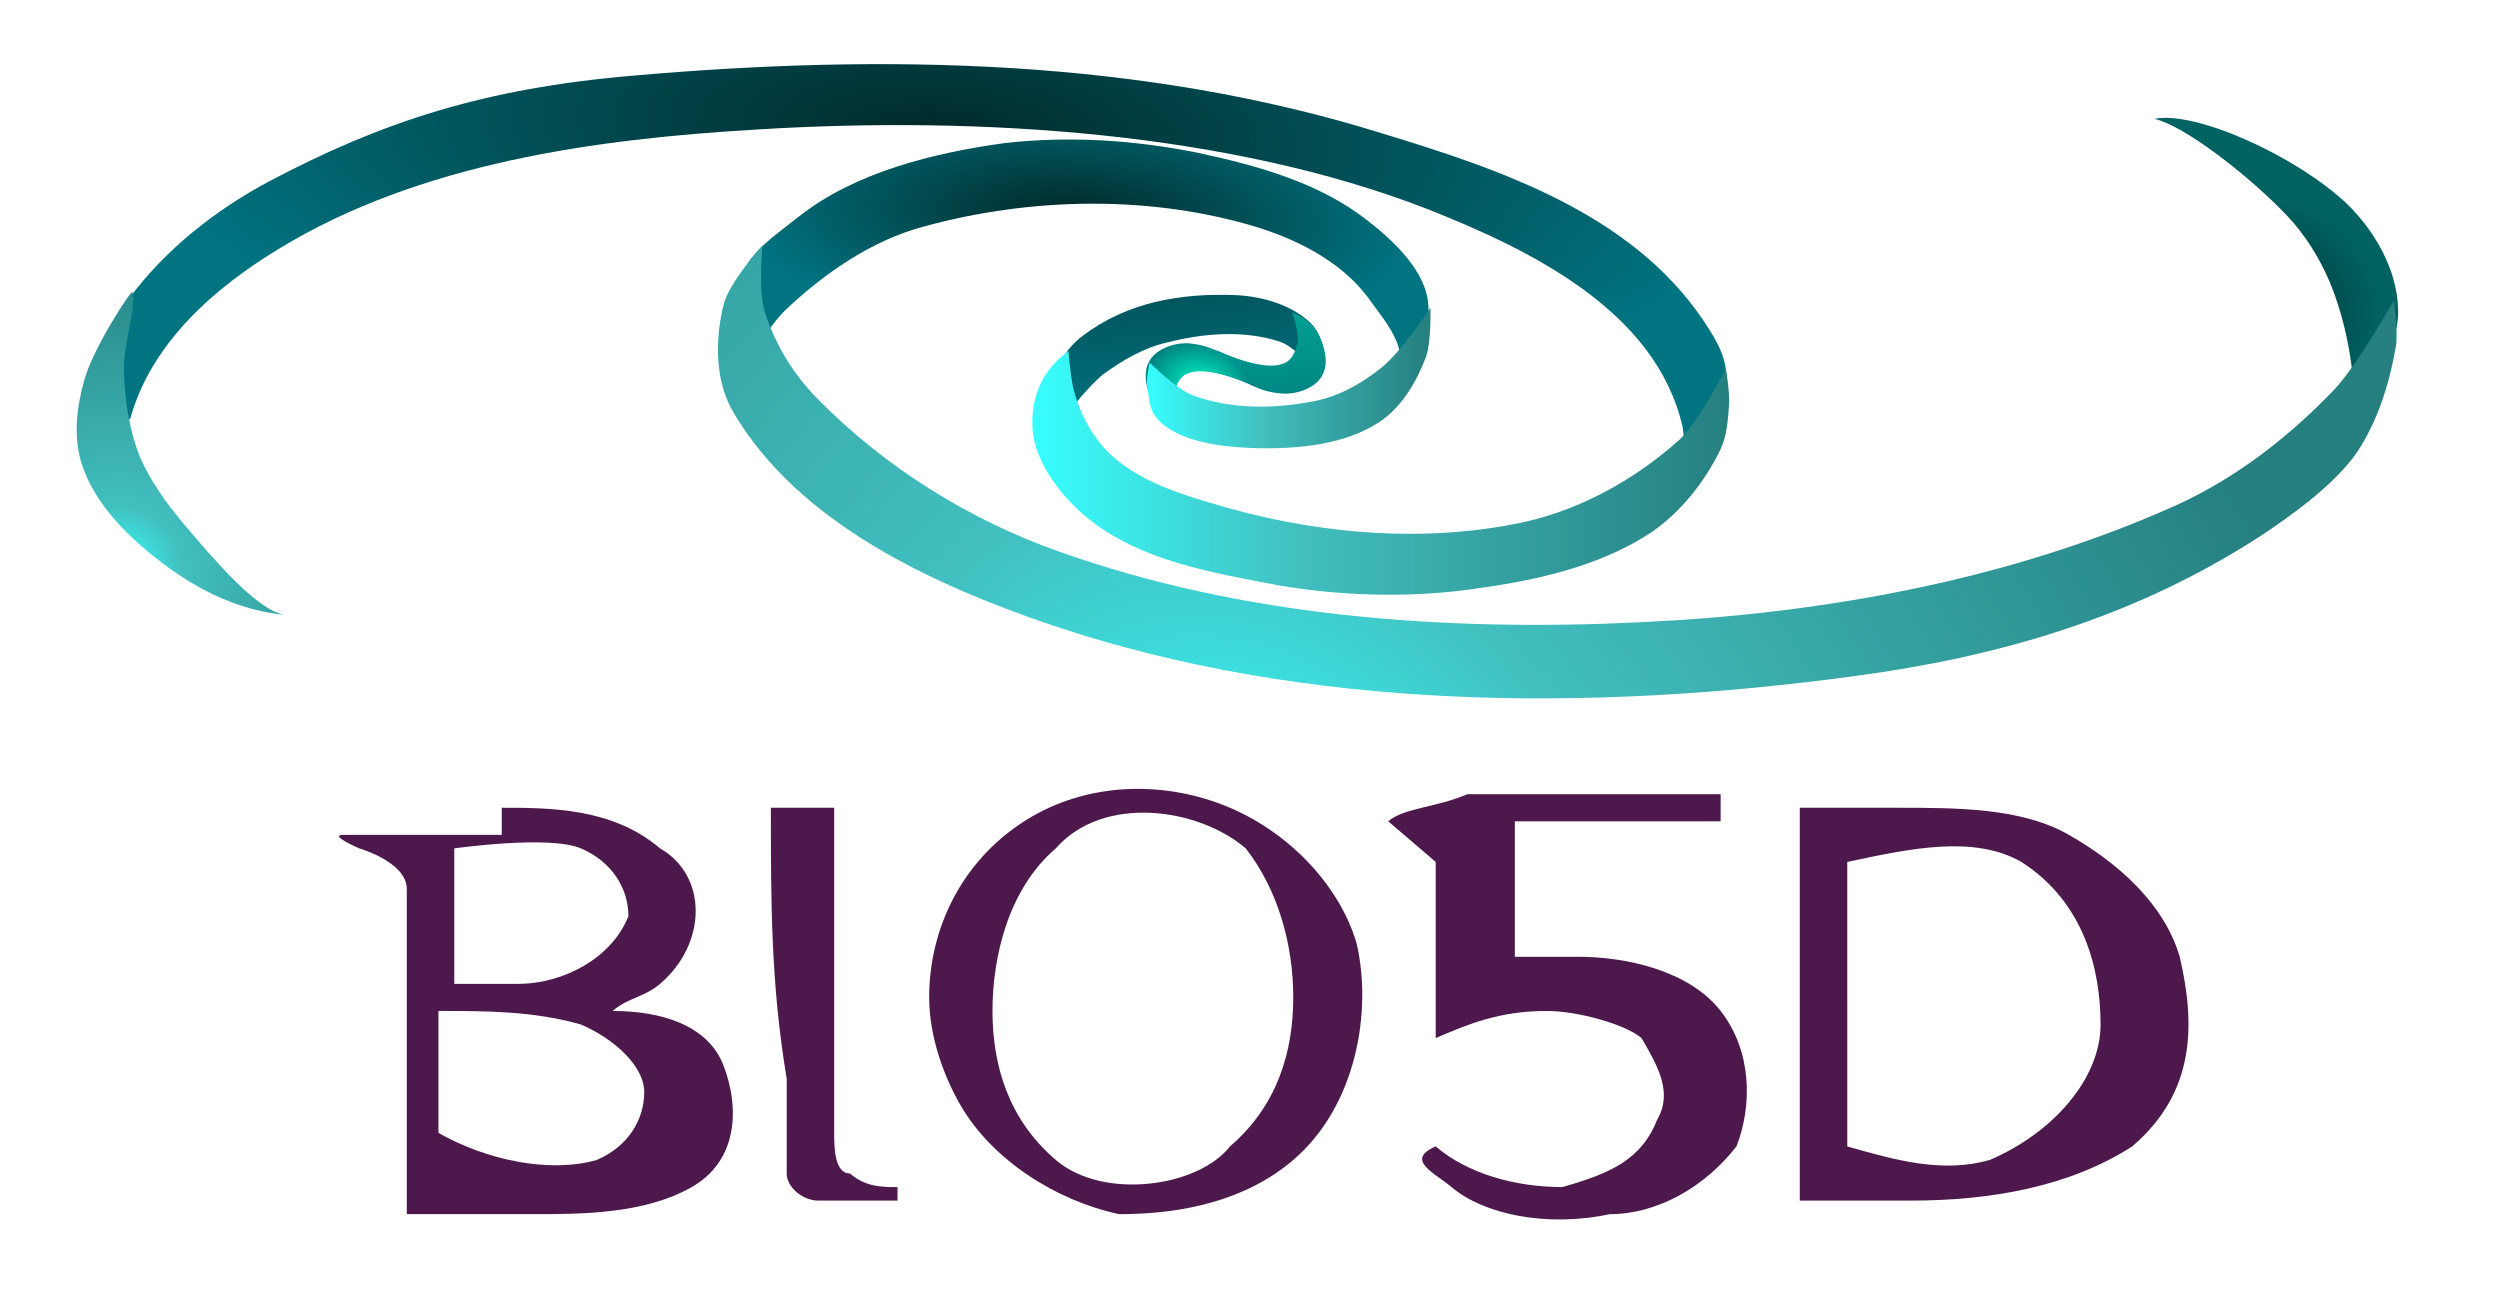 <?xml version="1.0" encoding="utf-8"?>
<!-- Generator: Adobe Illustrator 23.0.3, SVG Export Plug-In . SVG Version: 6.00 Build 0)  -->
<svg version="1.1"
	 id="svg1250" inkscape:export-filename="C:\Users\myria\OneDrive\CL√çNICA\aMARKETING\aLOGOS e Identidade Visual\Bio 5D\ESBO√áOS\Bio5D.png" inkscape:export-xdpi="96" inkscape:export-ydpi="96" inkscape:version="0.92.4 (5da689c313, 2019-01-14)" sodipodi:docname="LogoBIO5D.svg" xmlns:cc="http://creativecommons.org/ns#" xmlns:dc="http://purl.org/dc/elements/1.1/" xmlns:inkscape="http://www.inkscape.org/namespaces/inkscape" xmlns:rdf="http://www.w3.org/1999/02/22-rdf-syntax-ns#" xmlns:sodipodi="http://sodipodi.sourceforge.net/DTD/sodipodi-0.dtd" xmlns:svg="http://www.w3.org/2000/svg"
	 xmlns="http://www.w3.org/2000/svg" xmlns:xlink="http://www.w3.org/1999/xlink" x="0px" y="0px" width="236.9px" height="122.4px"
	 viewBox="0 0 236.9 122.4" style="enable-background:new 0 0 236.9 122.4;" xml:space="preserve">
<style type="text/css">
	.st0{fill:url(#path991-2-7-7_1_);}
	.st1{fill:url(#path989-8-9_1_);}
	.st2{fill:url(#path985-2_1_);}
	.st3{fill:url(#path989-8_1_);}
	.st4{fill:url(#path991-2_1_);}
	.st5{fill:url(#path991-2-7_1_);}
	.st6{fill:url(#path995-6_1_);}
	.st7{fill:url(#path995-6-0_1_);}
	.st8{fill:url(#path985-2-1_1_);}
	.st9{fill:url(#path991-2-9_1_);}
	.st10{fill:#4D194D;}
</style>
<g id="layer1" transform="translate(903.845,1631.865)" inkscape:groupmode="layer" inkscape:label="Layer 1">
	<g id="g943">
		
			<radialGradient id="path991-2-7-7_1_" cx="-894.884" cy="-1387.732" r="0.572" gradientTransform="matrix(56.615 2.967 1.108 -21.137 51399.703 -28289.029)" gradientUnits="userSpaceOnUse">
			<stop  offset="0" style="stop-color:#012929"/>
			<stop  offset="1" style="stop-color:#017482"/>
		</radialGradient>
		<path id="path991-2-7-7" inkscape:connector-curvature="0" sodipodi:nodetypes="csaacaaasacsaaac" class="st0" d="M-808.7-1618.3
			c-6.5,0.9-14.1,2.7-19.5,7c-2.4,1.9-4.3,3.1-5.3,5.4c-0.7,1.7-0.2,3.7-0.1,5.6c0,1.1,0.3,3.4,0.3,3.4s2.2-4,3.9-5.6
			c3.7-3.5,8.2-6.6,13.1-7.9c10.2-2.8,21.6-3,31.7,0.1c4.1,1.3,8.3,3.5,10.8,7.2c0.8,1.1,2.1,2.7,2.5,4.2c0.3,1.2,0,3.7,0,3.7
			c0.3-0.3,3.1-2.7,2.8-7.8c-0.2-3.1-3.2-6-5.8-8c-4.6-3.6-10.5-5.2-16.1-6.4C-796.4-1618.6-802.6-1619-808.7-1618.3L-808.7-1618.3z
			"/>
		
			<radialGradient id="path989-8-9_1_" cx="-893.047" cy="-1451.236" r="0.228" gradientTransform="matrix(56.615 2.967 2.535 -48.363 53548.129 -69138.758)" gradientUnits="userSpaceOnUse">
			<stop  offset="0" style="stop-color:#012929"/>
			<stop  offset="1" style="stop-color:#016262"/>
		</radialGradient>
		<path id="path989-8-9" inkscape:connector-curvature="0" sodipodi:nodetypes="caaacaacc" class="st1" d="M-699.7-1620.6
			c2.8,0.6,9,5.4,12.6,9.2c1.7,1.8,3,3.9,4,6.2c1.2,2.9,1.9,6,2.2,9c0.2,1.7-0.6,3.4-0.2,5c0.2,0.3,4.7-7.3,4.5-11.4
			c-0.1-3.7-2.2-7.4-4.9-10C-686.3-1617.1-695.8-1621.4-699.7-1620.6L-699.7-1620.6z"/>
		
			<radialGradient id="path985-2_1_" cx="-895.246" cy="-1364.002" r="1.378" gradientTransform="matrix(56.615 2.967 1.053 -20.085 51306.156 -26359.289)" gradientUnits="userSpaceOnUse">
			<stop  offset="0" style="stop-color:#012929"/>
			<stop  offset="1" style="stop-color:#017482"/>
		</radialGradient>
		<path id="path985-2" inkscape:connector-curvature="0" sodipodi:nodetypes="caasscasasaaacc" class="st2" d="M-891.5-1592.2
			c2-7.2,8-12.4,14.1-16.1c13.3-8.1,29.9-10.4,45.4-11.3c21.2-1.3,44.7,0.3,63.3,7.5c9.9,3.9,21.8,9.7,24.3,20.7
			c0.3,1.5,0,4.8,0,4.8s3.9-5.2,4.1-8.2c0.2-2.4-0.1-3.7-2.2-6.8c-6.8-10-19.1-14.2-30.3-17.6c-22.7-7.1-47-7.6-71-5.5
			c-14.2,1.2-23.9,4.4-34.5,10c-5.1,2.7-9.9,6.5-13.3,11.1c-1.8,2.4-3.6,5.2-3.5,8.2c0.1,1.8,2.3,4.2,2.7,4.8
			C-892.1-1590.2-892.3-1591.6-891.5-1592.2L-891.5-1592.2z"/>
		
			<radialGradient id="path989-8_1_" cx="-773.12" cy="-1431.91" r="1.378" gradientTransform="matrix(20.771 -3.131 -3.311 -21.965 10424.897 -35450.434)" gradientUnits="userSpaceOnUse">
			<stop  offset="0" style="stop-color:#37FFFF"/>
			<stop  offset="0.202" style="stop-color:#42BFBF"/>
			<stop  offset="1" style="stop-color:#268080"/>
		</radialGradient>
		<path id="path989-8" inkscape:connector-curvature="0" sodipodi:nodetypes="caaacaasc" class="st3" d="M-876.9-1573.6
			c-2.7-0.5-6.8-5.4-9.6-8.7c-1.6-1.9-3.1-4-4.1-6.3c-1-2.5-1.4-5.3-1.5-8c-0.1-2.6,1.2-6.1,0.8-7.6c-0.1-0.2-3.8,5.4-4.6,8.5
			c-0.7,2.5-1,5.3-0.2,7.8c1.1,3.4,3.7,6.2,6.5,8.5C-887-1577.3-882.7-1574.2-876.9-1573.6L-876.9-1573.6z"/>
		
			<radialGradient id="path991-2_1_" cx="-895.246" cy="-1364.002" r="1.378" gradientTransform="matrix(56.615 2.967 1.053 -20.085 51306.156 -26359.289)" gradientUnits="userSpaceOnUse">
			<stop  offset="0" style="stop-color:#012929"/>
			<stop  offset="1" style="stop-color:#017482"/>
		</radialGradient>
		<path id="path991-2" inkscape:connector-curvature="0" sodipodi:nodetypes="caacaaasccac" class="st4" d="M-799.3-1596.4
			c1.8-1.3,3.8-2.5,6-3c3.5-0.9,7.3-1.2,10.7-0.1c1.3,0.4,3.2,2.5,3.2,2.5s0.8-0.9,0.9-1.4c0.1-1-0.5-2.2-1.2-2.9
			c-1.8-1.7-4.6-2.5-7.1-2.6c-5-0.2-10.2,0.6-14.5,3.9c-2.9,2.2-2.9,5.5-2.9,5.5l1.1,2.3C-803.1-1592.2-800.8-1595.2-799.3-1596.4
			L-799.3-1596.4z"/>
		
			<linearGradient id="path991-2-7_1_" gradientUnits="userSpaceOnUse" x1="-567.571" y1="348.261" x2="-550.075" y2="348.261" gradientTransform="matrix(3.78 0 0 -3.78 1339.02 -270.859)">
			<stop  offset="0" style="stop-color:#37FFFF"/>
			<stop  offset="0.389" style="stop-color:#42BFBF"/>
			<stop  offset="1" style="stop-color:#268080"/>
		</linearGradient>
		<path id="path991-2-7" inkscape:connector-curvature="0" sodipodi:nodetypes="aaaacaaasacsaaa" class="st5" d="M-764.6-1576
			c6-0.8,12.2-2.1,17.2-5.4c2.8-1.9,5.1-4.8,6.6-7.9c0.6-1.3,0.7-2.8,0.8-4.2c0.1-1.1-0.3-3.4-0.3-3.4s-2.5,4.9-4.4,6.7
			c-4.1,3.7-9.3,6.6-14.7,7.8c-9.7,2.1-20.2,1.1-29.7-1.8c-4.1-1.2-8.7-2.8-11.1-6.5c-0.8-1.1-1.5-2.7-1.9-4.2
			c-0.3-1.2-0.5-3.7-0.5-3.7c-0.3,0.3-3.7,2.3-3.4,7.4c0.2,3.1,2.7,6.4,5.3,8.5c5,4,11.7,5.1,18,6.3
			C-776.8-1575.4-770.6-1575.2-764.6-1576L-764.6-1576z"/>
		
			<radialGradient id="path995-6_1_" cx="-895.246" cy="-1364.002" r="1.378" gradientTransform="matrix(56.615 2.967 1.053 -20.085 51306.156 -26359.289)" gradientUnits="userSpaceOnUse">
			<stop  offset="0" style="stop-color:#00EFC3"/>
			<stop  offset="1" style="stop-color:#008080"/>
		</radialGradient>
		<path id="path995-6" inkscape:connector-curvature="0" sodipodi:nodetypes="aaacaaca" class="st6" d="M-782.6-1594.6
			c1.4,0.2,3.3-0.4,4-1.6c0.8-1.3,0.2-3.2-0.6-4.5c-0.5-0.8-2.4-1.7-2.2-1.6c0,0,0.7,2,0.5,3c-0.2,0.8-0.6,1.7-1.4,1.9
			c-2,0.8-6.3-1.3-6.3-1.3C-787.1-1596.2-785-1594.8-782.6-1594.6L-782.6-1594.6z"/>
		
			<radialGradient id="path995-6-0_1_" cx="-1146.286" cy="-1401.941" r="9.214474e-02" gradientTransform="matrix(56.615 2.967 2.224 -42.44 67225.328 -57692.711)" gradientUnits="userSpaceOnUse">
			<stop  offset="0" style="stop-color:#00EFC3"/>
			<stop  offset="1" style="stop-color:#008080"/>
		</radialGradient>
		<path id="path995-6-0" inkscape:connector-curvature="0" sodipodi:nodetypes="aaacaaca" class="st7" d="M-790.9-1599.3
			c-1.4-0.2-3.3,0.4-4,1.6c-0.8,1.3-0.2,3.2,0.6,4.5c0.5,0.8,2.4,1.7,2.2,1.6c0,0-0.7-2-0.5-3c0.2-0.8,0.6-1.7,1.4-1.9
			c2-0.8,6.3,1.3,6.3,1.3C-786.4-1597.6-788.4-1599-790.9-1599.3z"/>
		
			<radialGradient id="path985-2-1_1_" cx="-897.892" cy="-1400.139" r="1.345" gradientTransform="matrix(49.117 -50.033 -67.978 -66.733 -51859.52 -139908.578)" gradientUnits="userSpaceOnUse">
			<stop  offset="0" style="stop-color:#37FFFF"/>
			<stop  offset="0.322" style="stop-color:#42BFBF"/>
			<stop  offset="1" style="stop-color:#268080"/>
		</radialGradient>
		<path id="path985-2-1" inkscape:connector-curvature="0" sodipodi:nodetypes="aaaaaacaaaasaaca" class="st8" d="M-682.6-1595
			c-4.3,4.5-9.3,8.4-15,11c-15.8,7.1-33.5,10.3-50.8,11.1c-18.5,0.9-37.7-0.5-55.1-6.7c-8.5-3-16.5-8-22.8-14.4
			c-2.3-2.3-4.1-5.2-5.1-8.4c-0.6-2-0.2-6.2-0.2-6.2s-3.2,3.5-3.7,5.7c-0.8,3.3-0.8,7.2,1,10.2c6.2,10.4,18.7,16.2,30.2,20.1
			c24.1,8.1,50.9,8.2,76,4.8c13.5-1.8,26.5-5.5,38.5-13.3c2.4-1.6,6.8-4.6,9.1-7.9c2-3,3.1-6.6,3.7-10.1c0.2-1.4-0.2-4.3-0.2-4.3
			S-680.3-1597.5-682.6-1595L-682.6-1595z"/>
		
			<linearGradient id="path991-2-9_1_" gradientUnits="userSpaceOnUse" x1="-564.685" y1="350.608" x2="-557.594" y2="350.608" gradientTransform="matrix(3.78 0 0 -3.78 1339.02 -270.859)">
			<stop  offset="0" style="stop-color:#37FFFF"/>
			<stop  offset="0.422" style="stop-color:#42BFBF"/>
			<stop  offset="1" style="stop-color:#268080"/>
		</linearGradient>
		<path id="path991-2-9" inkscape:connector-curvature="0" sodipodi:nodetypes="caacasaaacac" class="st9" d="M-773.1-1596.9
			c-1.9,1.5-4.1,2.7-6.5,3.1c-3.7,0.7-7.7,0.7-11.2-0.6c-1.6-0.6-4.1-3.1-4.1-3.1s-0.4,1.6-0.2,2.4c0.2,1.2,0.1,2.3,1.4,3.4
			c2.2,1.8,5.8,2.2,8.8,2.3c4,0.1,8.5-0.3,11.8-2.5c2.1-1.4,3.5-3.8,4.4-6.2c0.5-1.5,0.4-4.6,0.4-4.6S-771.1-1598.4-773.1-1596.9
			L-773.1-1596.9z"/>
	</g>
	<g id="g2379" transform="matrix(15,0,0,12.837,1648.703,-1582.28)">
		<path id="path2290-0" inkscape:connector-curvature="0" sodipodi:nodetypes="cccccccccccccccccccccccccc" class="st10" d="
			M-167.4,3.6l0,0.9c0.3,0.2,0.7,0.3,1,0.2c0.2-0.1,0.3-0.3,0.3-0.5c0-0.2-0.2-0.4-0.4-0.5C-166.8,3.6-167.1,3.6-167.4,3.6
			L-167.4,3.6z M-166.9,3.4c0.3,0,0.6-0.2,0.7-0.5c0-0.2-0.1-0.4-0.3-0.5c-0.2-0.1-0.8,0-0.8,0s0,0.7,0,1L-166.9,3.4z M-167,2.1
			c0.3,0,0.7,0,1,0.3c0.3,0.2,0.3,0.7,0,1c-0.1,0.1-0.2,0.1-0.3,0.2c0.3,0,0.6,0.1,0.7,0.4c0.1,0.3,0.1,0.7-0.2,0.9
			c-0.3,0.2-0.7,0.2-1,0.2h-0.8c0-0.8,0-1.6,0-2.4c0-0.2-0.3-0.3-0.3-0.3s-0.2-0.1-0.1-0.1c0.2,0,0.4,0,0.5,0H-167L-167,2.1z"/>
		<path id="path2292-6" inkscape:connector-curvature="0" class="st10" d="M-165.3,2.1c0.1,0,0.3,0,0.4,0c0,0.8,0,1.6,0,2.4
			c0,0.1,0,0.3,0.1,0.3c0.1,0.1,0.2,0.1,0.3,0.1c0,0,0,0.1,0,0.1c-0.2,0-0.3,0-0.5,0c-0.1,0-0.2-0.1-0.2-0.2c0-0.2,0-0.4,0-0.7
			C-165.3,3.4-165.3,2.8-165.3,2.1L-165.3,2.1z"/>
		<path id="path2294-1" inkscape:connector-curvature="0" class="st10" d="M-162,3.5c0-0.4-0.1-0.8-0.3-1.1c-0.3-0.3-0.9-0.4-1.2,0
			c-0.3,0.3-0.4,0.8-0.4,1.2c0,0.4,0.1,0.8,0.4,1.1c0.3,0.3,0.9,0.2,1.1-0.1C-162.1,4.3-162,3.9-162,3.5L-162,3.5z M-164.3,3.5
			c0-0.5,0.2-1,0.6-1.3c0.4-0.3,0.9-0.3,1.3-0.1c0.4,0.2,0.7,0.6,0.8,1c0.1,0.5,0,1.2-0.4,1.6c-0.3,0.3-0.7,0.4-1.1,0.4
			c-0.4-0.1-0.8-0.4-1-0.8C-164.2,4.1-164.3,3.8-164.3,3.5L-164.3,3.5z"/>
		<path id="path2296-1" inkscape:connector-curvature="0" sodipodi:nodetypes="ccccacacaccccccccccc" class="st10" d="M-161.4,2.2
			c0.1,0.1,0.2,0.2,0.3,0.3c0,0.5,0,0.9,0,1.3c0.2-0.1,0.4-0.2,0.7-0.2c0.2,0,0.5,0.1,0.6,0.2c0.1,0.2,0.2,0.4,0.1,0.6
			c-0.1,0.3-0.3,0.4-0.6,0.5c-0.3,0-0.6-0.1-0.8-0.3c-0.2,0.1,0,0.2,0.1,0.3c0.2,0.2,0.6,0.3,1,0.2c0.3,0,0.6-0.2,0.8-0.5
			c0.1-0.3,0.1-0.7-0.1-1c-0.2-0.3-0.6-0.4-0.9-0.4c-0.1,0-0.3,0-0.4,0l0-1h1.3l0-0.2l-1.6,0C-161.1,2.1-161.3,2.1-161.4,2.2
			C-161.5,2.1-161.4,2.2-161.4,2.2L-161.4,2.2z"/>
		<path id="path2298-9" inkscape:connector-curvature="0" sodipodi:nodetypes="ccccccccccccccccc" class="st10" d="M-158.5,2.5
			c0.4-0.1,0.8-0.2,1.1,0c0.4,0.3,0.5,0.8,0.5,1.2c0,0.4-0.3,0.8-0.7,1c-0.3,0.1-0.6,0-0.9-0.1V2.5z M-158.1,5c0.5,0,1-0.1,1.4-0.4
			c0.4-0.4,0.4-0.9,0.3-1.4c-0.1-0.4-0.4-0.7-0.7-0.9c-0.3-0.2-0.7-0.2-1.1-0.2l-0.6,0l0,0.4c0,0,0,1.7,0,2.1c0,0.3,0,0.4,0,0.4
			L-158.1,5L-158.1,5z"/>
	</g>
</g>
</svg>
